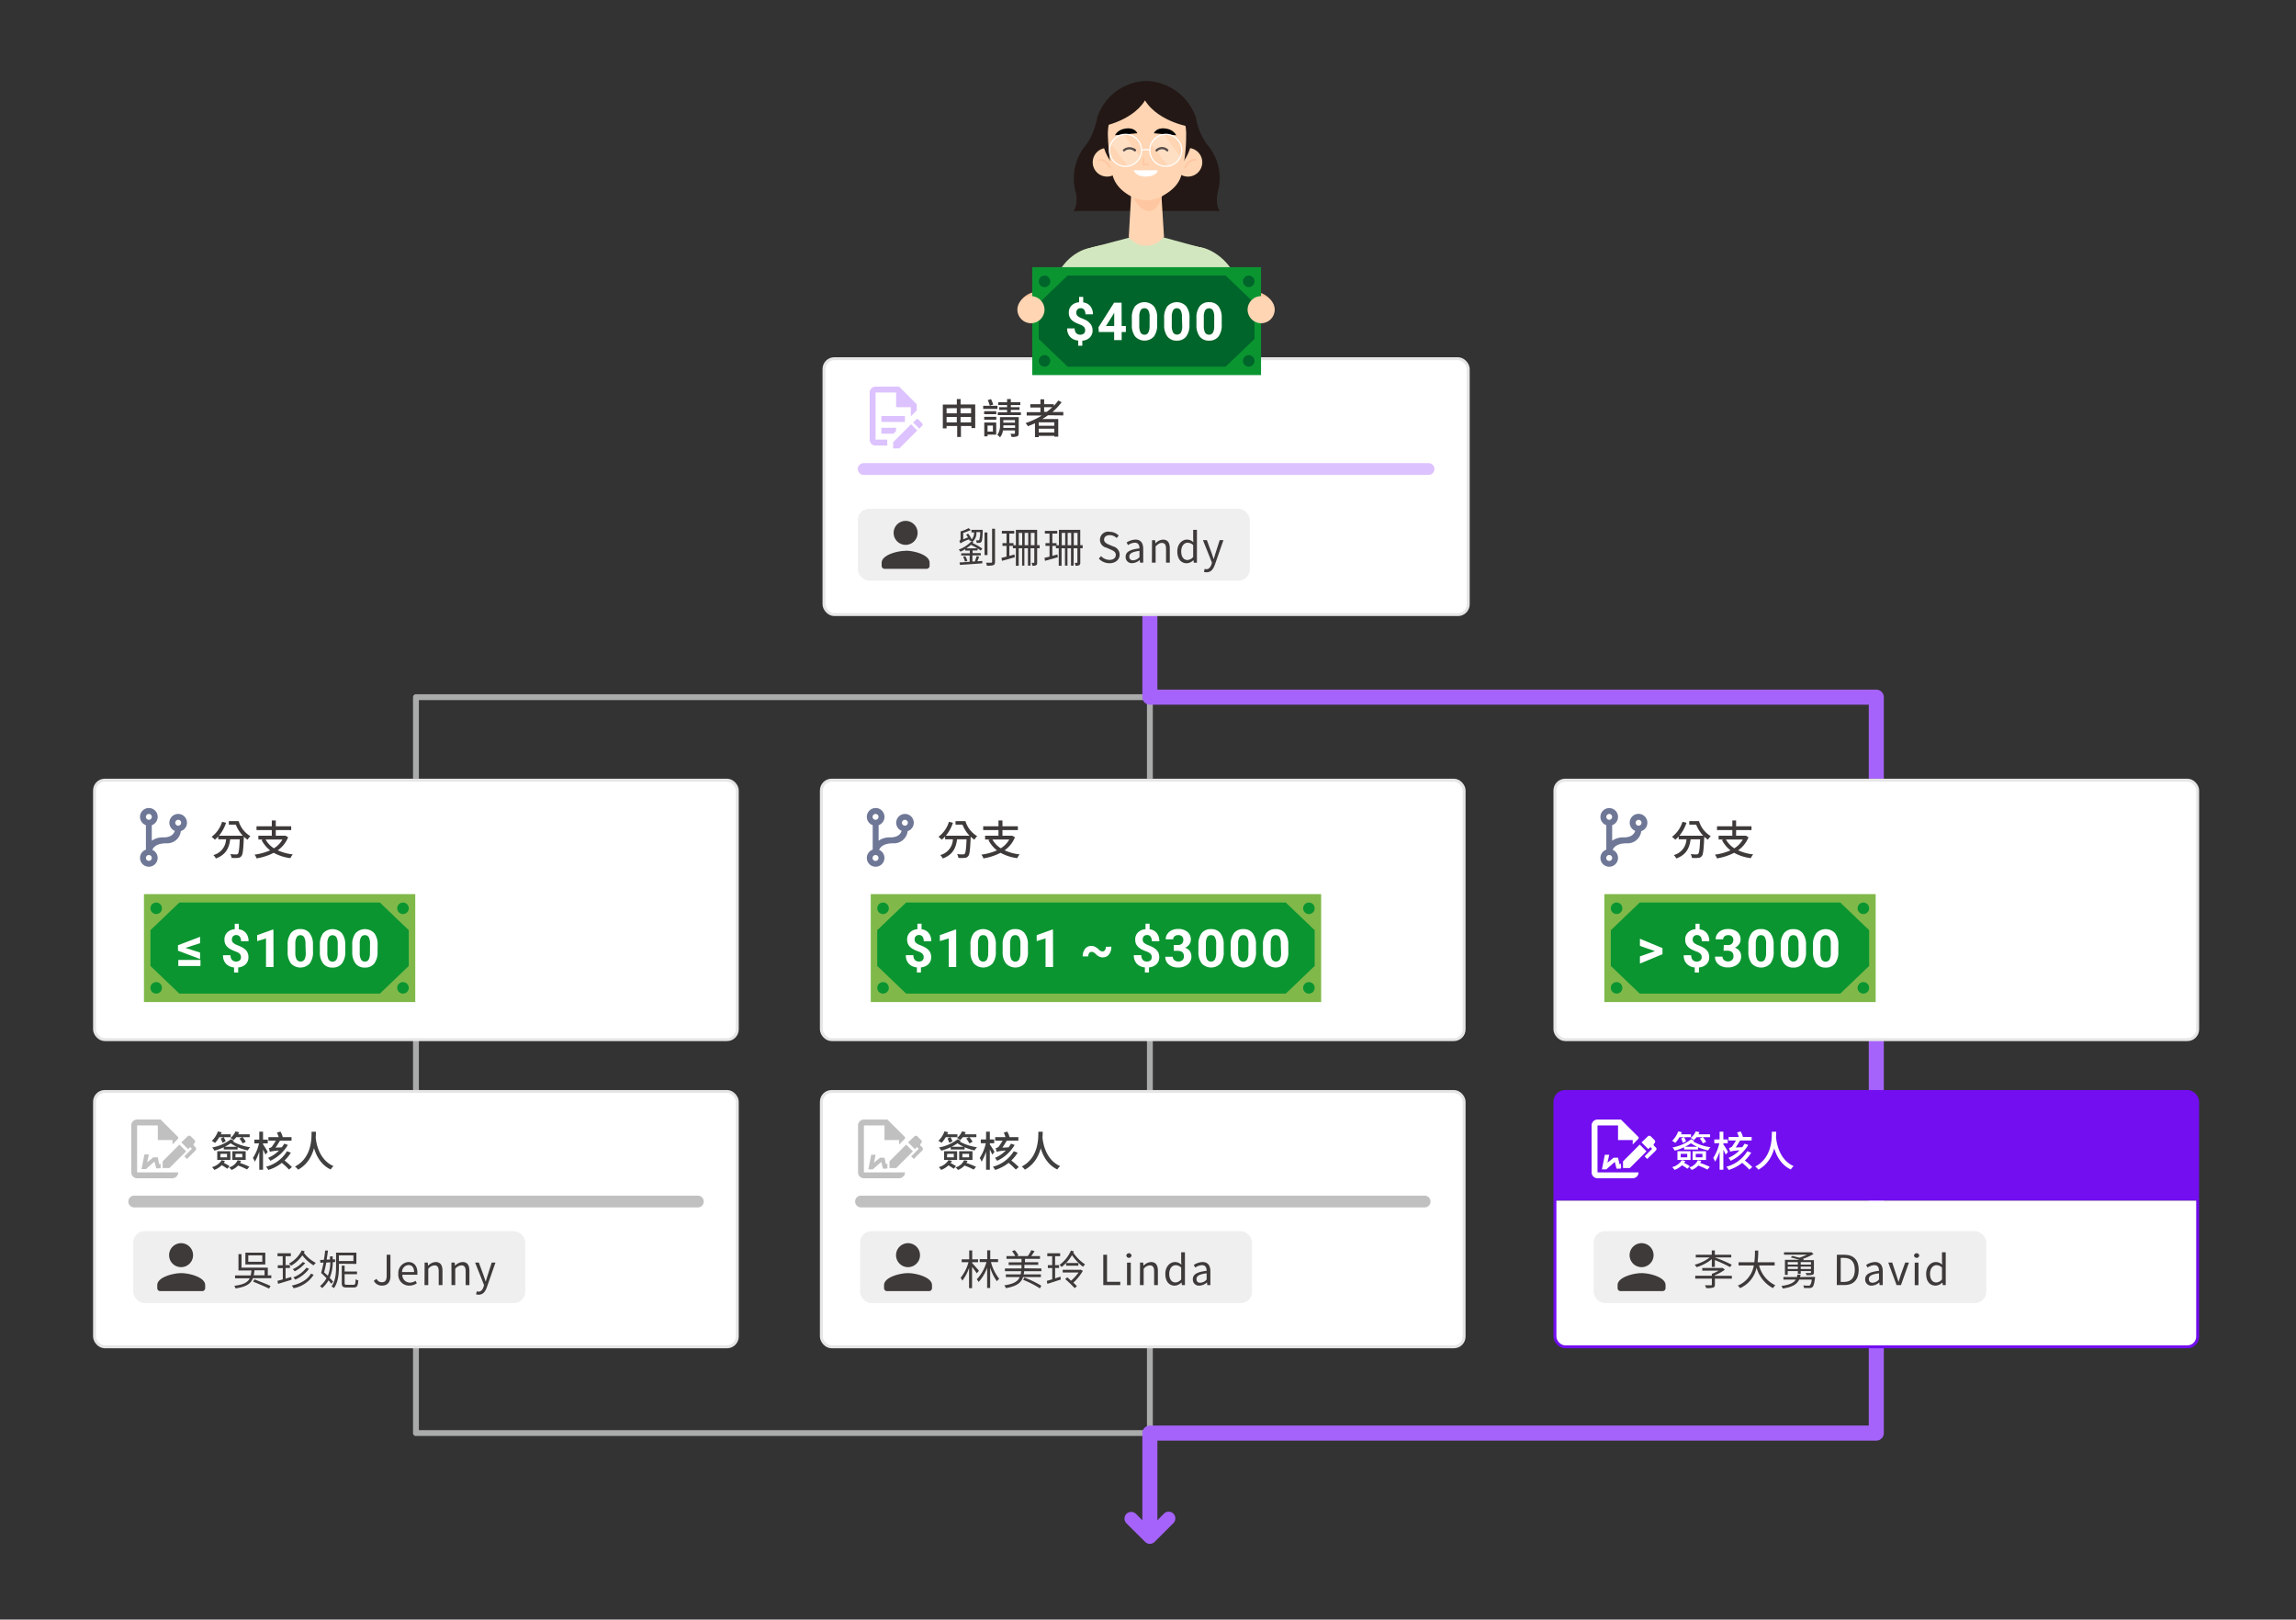<svg xmlns="http://www.w3.org/2000/svg" xmlns:xlink="http://www.w3.org/1999/xlink" viewBox="0 0 611 431"><rect x="0" y="0" width="611" height="431" fill="#333333" stroke="none"/><defs><clipPath id="clip-path"><rect x="263.76" y="15.27" width="82.49" height="61.71" fill="none"/></clipPath></defs><g id="AW"><path d="M111.47,381.38V276.68h-1.56v104.7Zm194.53,0h.78a.78.78,0,0,0-.78-.78Zm-195.31,0h-.78a.78.78,0,0,0,.78.78Zm196.09,25.21V381.38h-1.56v25.21Zm-.78-26H110.69v1.56H306Z" fill="#aaabab"/><path d="M306,406.59V381.38h0V276.68" fill="none" stroke="#aaabab" stroke-linejoin="round" stroke-width="1.56"/><rect x="25.16" y="290.47" width="171.04" height="67.95" rx="2.73" fill="#fff"/><path d="M35.71,318.19h150a1.57,1.57,0,0,1,1.57,1.57h0a1.56,1.56,0,0,1-1.57,1.56H35.71a1.56,1.56,0,0,1-1.56-1.56h0A1.56,1.56,0,0,1,35.71,318.19Z" fill="silver"/><path d="M49.53,306.4l-4.45,4.45h-1.8v-1.79l4.46-4.46Zm2.66-.62c0,.23-.24.46-.47.7l-1.95,1.95-.71-.7,2-2-.46-.47-.55.55-1.8-1.8L50,302.34a.57.57,0,0,1,.7,0l1.1,1.09a.61.61,0,0,1,0,.71c-.16.15-.31.31-.31.46s.15.32.31.47S52.27,305.54,52.19,305.78ZM36.49,312v-12.5H42v3.9h3.9v1.18L47.42,303v-.39l-4.68-4.68H36.49a1.56,1.56,0,0,0-1.56,1.56V312a1.56,1.56,0,0,0,1.56,1.56h9.37A1.56,1.56,0,0,0,47.42,312Zm6.25-2.27a3.22,3.22,0,0,0-.39.08L42,308H40.79l-1.64,1.33.46-2.11H38.44l-.78,3.9h1.17l2.27-2,.47,1.8h.78l.39-.08Z" fill="silver"/><path d="M59.54,305.19v.72h3.7v-.72ZM59,308.74a4.44,4.44,0,0,1-2.58,1.86,4.77,4.77,0,0,1,.62.74A5.55,5.55,0,0,0,59.87,309Zm-.32-1.68h1.73V308H58.63Zm-.87-.7v2.33h3.49v-2.33Zm4.88.7h1.78V308H62.64Zm-.85-.7v2.33h3.54v-2.33Zm-3.16,3.56a12.75,12.75,0,0,1,1.8,1.11l.61-.69a13.89,13.89,0,0,0-1.8-1Zm4.54-1.14a3.49,3.49,0,0,1-2.26,1.89,3.78,3.78,0,0,1,.65.68,4.39,4.39,0,0,0,2.54-2.42ZM62.82,310a18,18,0,0,1,2.92,1.22l.63-.73a22.24,22.24,0,0,0-2.92-1.15ZM58,301.86v.78h3.4v-.78Zm4.45,0v.78h4v-.78ZM58,301.09a6.78,6.78,0,0,1-1.63,2.53,7.78,7.78,0,0,1,.85.55A9.39,9.39,0,0,0,59,301.34Zm4.67,0a4.75,4.75,0,0,1-1.34,1.76,6.13,6.13,0,0,1,.84.56,6,6,0,0,0,1.48-2.08ZM58.72,303a5.5,5.5,0,0,1,.49,1.15l.84-.43a5.28,5.28,0,0,0-.54-1.1Zm5,0a6.39,6.39,0,0,1,.84,1.29l.84-.44a5.7,5.7,0,0,0-.88-1.24Zm-1.75.79-.74.36a12.21,12.21,0,0,0,4.72,2,4,4,0,0,1,.63-.84A13.3,13.3,0,0,1,61.93,303.77Zm-.51-.62a11.62,11.62,0,0,1-5,2.2,3.56,3.56,0,0,1,.59.84,13.08,13.08,0,0,0,5.2-2.61Zm13.17,6a20.06,20.06,0,0,1,2.28,2.08l.78-.67a20.2,20.2,0,0,0-2.31-2Zm1-4.8a9,9,0,0,1-4.28,3.77,4.26,4.26,0,0,1,.58.78,10.56,10.56,0,0,0,4.68-4.23Zm.74,2a9.21,9.21,0,0,1-5.56,4.12,6.05,6.05,0,0,1,.6.86,10.67,10.67,0,0,0,6-4.6Zm-4.94-3.76v.95h6.15v-.95Zm.37,3.9c0-.27,1.21-.62,1.21-.62.49-.68,1.31-2,1.76-2.78h-1.1a24.27,24.27,0,0,1-1.35,2.1,1.56,1.56,0,0,1-.78.34A5,5,0,0,1,71.78,306.47Zm0,0a14.41,14.41,0,0,1,3.39-.35,5.14,5.14,0,0,1,.3-.85l-3.17.16-.53.3Zm1.89-5.08a5.68,5.68,0,0,1,.56,1.54l1-.35a5.92,5.92,0,0,0-.62-1.49Zm-6,1.85v1h3.57v-1ZM69,301.16V311.3h1V301.16Zm0,2.75a11.79,11.79,0,0,1-1.7,4.25,5.53,5.53,0,0,1,.52,1,15.18,15.18,0,0,0,1.77-5.06Zm.91.62-.47.38c.28.49,1,1.77,1.19,2.36l.61-.71C71.09,306.22,70.21,304.84,70,304.53Zm13-3.34c0,1.76.09,6.92-4.42,9.26a4,4,0,0,1,.85.83c4.61-2.58,4.69-8,4.74-10.09ZM84,302.52l-1,.11c.15,1,.57,6.52,5,8.6a3,3,0,0,1,.76-.89C84.48,308.45,84.07,303.35,84,302.52Z" fill="#404040"/><rect x="25.16" y="290.47" width="171.04" height="67.95" rx="2.73" fill="none" stroke="#e6e6e6" stroke-width="0.78"/><path d="M306,120.64v64.89H110.69v21.7" fill="none" stroke="#aaabab" stroke-linejoin="round" stroke-width="1.56"/><path d="M306,120.64v86.59" fill="none" stroke="#aaabab" stroke-linejoin="round" stroke-width="1.56"/><rect x="25.16" y="207.62" width="171.04" height="69.05" rx="2.73" fill="#fff" stroke="#e6e6e6" stroke-width="0.78"/><path d="M44.3,224.42c-2.62,0-3.48,1.05-3.76,1.75a2.34,2.34,0,1,1-1.71-.06V219.6a2.35,2.35,0,1,1,1.56,0v4.13a5.12,5.12,0,0,1,3.13-.88c2.08,0,2.78-1,3-1.74a2.34,2.34,0,1,1,1.6.07A3.64,3.64,0,0,1,44.3,224.42Zm-4.69,3.12a.78.78,0,0,0-.55.23.77.77,0,0,0,0,1.1.78.78,0,1,0,.55-1.33Zm0-10.93a.82.82,0,0,0-.55.22.78.78,0,1,0,1.11,1.11.78.78,0,0,0-.56-1.33Zm7.81,1.56a.79.79,0,0,0-.78.78.81.81,0,0,0,.23.55.78.78,0,0,0,1.11,0,.8.8,0,0,0,.22-.55.77.77,0,0,0-.78-.78Z" fill="#6e7796"/><rect x="38.31" y="237.95" width="72.2" height="28.72" fill="#80b94a"/><polygon points="101.09 240.18 47.73 240.18 40.03 247.55 40.03 252.3 40.03 257.06 47.73 264.43 101.09 264.43 108.78 257.06 108.78 252.3 108.78 247.55 101.09 240.18" fill="#0b9531"/><circle cx="107.24" cy="241.72" r="1.54" fill="#0b9531"/><circle cx="41.57" cy="241.72" r="1.54" fill="#0b9531"/><circle cx="107.24" cy="262.89" r="1.54" fill="#0b9531"/><circle cx="41.57" cy="262.89" r="1.54" fill="#0b9531"/><path d="M49.35,252.26l3.89,1.24v1.72L47.36,253v-1.45l5.88-2.24V251Zm4,4.82h-5.9v-1.61h5.9Z" fill="#fff"/><path d="M64.13,254.74a1.24,1.24,0,0,0-.32-.89,2.71,2.71,0,0,0-1.05-.61c-.5-.19-.93-.38-1.29-.56a4,4,0,0,1-.92-.64,2.67,2.67,0,0,1-.61-.84,2.9,2.9,0,0,1-.21-1.16,2.56,2.56,0,0,1,.74-1.89,3.09,3.09,0,0,1,2-.86v-1.46h1.09v1.48a2.85,2.85,0,0,1,1.9,1,3.35,3.35,0,0,1,.68,2.17h-2a1.92,1.92,0,0,0-.34-1.23,1.14,1.14,0,0,0-.91-.41,1.18,1.18,0,0,0-.87.32,1.24,1.24,0,0,0-.3.88,1.14,1.14,0,0,0,.3.83,3.31,3.31,0,0,0,1.11.65,11.17,11.17,0,0,1,1.35.62,4.09,4.09,0,0,1,.89.65,2.6,2.6,0,0,1,.55.84,2.8,2.8,0,0,1,.19,1.09,2.55,2.55,0,0,1-.72,1.88,3.18,3.18,0,0,1-2,.86v1.36H62.29v-1.36a3.32,3.32,0,0,1-2.17-1,3.22,3.22,0,0,1-.77-2.25h2a1.8,1.8,0,0,0,.39,1.25,1.6,1.6,0,0,0,2.06.12A1.11,1.11,0,0,0,64.13,254.74Z" fill="#fff"/><path d="M72.79,257.36h-2v-7.63l-2.36.73v-1.59l4.12-1.48h.21Z" fill="#fff"/><path d="M83.29,253.24a5,5,0,0,1-.86,3.16,3.42,3.42,0,0,1-5,0,4.88,4.88,0,0,1-.88-3.07v-1.84a5,5,0,0,1,.86-3.16,3,3,0,0,1,2.5-1.08,3,3,0,0,1,2.48,1.07,4.88,4.88,0,0,1,.89,3.07Zm-2-2a3.55,3.55,0,0,0-.34-1.8,1.13,1.13,0,0,0-1-.57,1.12,1.12,0,0,0-1,.54,3.5,3.5,0,0,0-.36,1.68v2.42a3.7,3.7,0,0,0,.34,1.81,1.25,1.25,0,0,0,2.11,0,3.75,3.75,0,0,0,.33-1.73Z" fill="#fff"/><path d="M91.88,253.24A5,5,0,0,1,91,256.4a3,3,0,0,1-2.5,1.09A3,3,0,0,1,86,256.42a4.88,4.88,0,0,1-.88-3.07v-1.84a4.94,4.94,0,0,1,.87-3.16,3.42,3.42,0,0,1,5,0,4.94,4.94,0,0,1,.88,3.07Zm-2-2a3.55,3.55,0,0,0-.34-1.8,1.25,1.25,0,0,0-2.08,0,3.4,3.4,0,0,0-.35,1.68v2.42a3.83,3.83,0,0,0,.33,1.81,1.25,1.25,0,0,0,2.11,0,3.75,3.75,0,0,0,.33-1.73Z" fill="#fff"/><path d="M100.47,253.24a5,5,0,0,1-.86,3.16,3,3,0,0,1-2.5,1.09,3,3,0,0,1-2.49-1.07,4.94,4.94,0,0,1-.88-3.07v-1.84a4.94,4.94,0,0,1,.87-3.16,3.42,3.42,0,0,1,5,0,4.88,4.88,0,0,1,.88,3.07Zm-2-2a3.68,3.68,0,0,0-.33-1.8,1.15,1.15,0,0,0-1.06-.57,1.12,1.12,0,0,0-1,.54,3.4,3.4,0,0,0-.35,1.68v2.42a3.83,3.83,0,0,0,.33,1.81,1.14,1.14,0,0,0,1.06.59,1.11,1.11,0,0,0,1-.57,3.75,3.75,0,0,0,.33-1.73Z" fill="#fff"/><path d="M63.51,218.52a6.94,6.94,0,0,0,3.12,4,4.66,4.66,0,0,0-.74.94,6.88,6.88,0,0,1-1-.8c0,.07,0,.15,0,.19-.14,3.35-.28,4.62-.67,5a1.17,1.17,0,0,1-.9.45,10.65,10.65,0,0,1-1.71,0,2.39,2.39,0,0,0-.33-1c.66.06,1.29.08,1.55.08a.6.6,0,0,0,.47-.16c.25-.26.39-1.3.5-3.86H61.26c-.28,2.13-1,4.07-3.82,5.1a3,3,0,0,0-.66-.91,4.48,4.48,0,0,0,3.37-4.19H58.08v-.76a7.25,7.25,0,0,1-.9.86,7.18,7.18,0,0,0-.87-.76,7.84,7.84,0,0,0,2.79-4l1.06.26a10.76,10.76,0,0,1-1.88,3.44h6.34a9.13,9.13,0,0,1-1.87-2.94H60.9v-.94Z" fill="#3e3a39"/><path d="M76.68,222.8a7.79,7.79,0,0,1-2.76,3.49,12.9,12.9,0,0,0,4,1.08,4.93,4.93,0,0,0-.64,1,12.1,12.1,0,0,1-4.43-1.42,15.43,15.43,0,0,1-4.57,1.49,3.08,3.08,0,0,0-.55-1,15.22,15.22,0,0,0,4.15-1.14,8.44,8.44,0,0,1-2.27-2.74l.39-.15H68.76v-1h3.57v-1.51H68.26v-1h4.07v-1.56h1.06v1.56h4.1v1h-4.1v1.51h2.39l.19,0Zm-6,.62a6.56,6.56,0,0,0,2.21,2.33,6.39,6.39,0,0,0,2.26-2.33Z" fill="#3e3a39"/><rect x="218.58" y="207.62" width="171.04" height="69.05" rx="2.73" fill="#fff" stroke="#e6e6e6" stroke-width="0.78"/><path d="M237.71,224.42c-2.62,0-3.48,1.05-3.76,1.75a2.34,2.34,0,1,1-1.71-.06V219.6a2.35,2.35,0,1,1,1.57,0v4.13a5.07,5.07,0,0,1,3.12-.88c2.09,0,2.78-1,3-1.74a2.34,2.34,0,1,1,1.61.07A3.65,3.65,0,0,1,237.71,224.42ZM233,227.54a.79.79,0,1,0,.55.23A.79.79,0,0,0,233,227.54Zm0-10.93a.82.82,0,0,0-.56.22.78.78,0,0,0,0,1.11.78.78,0,0,0,1.11,0,.78.78,0,0,0,0-1.11A.82.82,0,0,0,233,216.61Zm7.81,1.56a.79.79,0,0,0-.79.78.81.81,0,0,0,.23.55.78.78,0,0,0,1.11,0,.81.81,0,0,0,.23-.55.79.79,0,0,0-.78-.78Z" fill="#6e7796"/><rect x="231.72" y="237.95" width="119.86" height="28.72" fill="#80b94a"/><polygon points="342.16 240.18 241.14 240.18 233.44 247.55 233.44 252.3 233.44 257.06 241.14 264.43 342.16 264.43 349.86 257.06 349.86 252.3 349.86 247.55 342.16 240.18" fill="#0b9531"/><circle cx="348.32" cy="241.72" r="1.54" fill="#0b9531"/><circle cx="234.99" cy="241.72" r="1.54" fill="#0b9531"/><circle cx="348.32" cy="262.89" r="1.54" fill="#0b9531"/><circle cx="234.99" cy="262.89" r="1.54" fill="#0b9531"/><path d="M245.8,254.73a1.22,1.22,0,0,0-.31-.89,2.89,2.89,0,0,0-1.06-.62,12.56,12.56,0,0,1-1.28-.55,4.35,4.35,0,0,1-.93-.64,2.49,2.49,0,0,1-.6-.84,2.93,2.93,0,0,1-.22-1.16,2.56,2.56,0,0,1,.74-1.89,3.14,3.14,0,0,1,2-.86v-1.47h1.1v1.49a2.8,2.8,0,0,1,1.89,1,3.28,3.28,0,0,1,.69,2.17h-2a1.86,1.86,0,0,0-.34-1.23,1.12,1.12,0,0,0-.9-.41,1.15,1.15,0,0,0-.87.32,1.18,1.18,0,0,0-.31.88,1.14,1.14,0,0,0,.3.83,3.27,3.27,0,0,0,1.12.65,11.85,11.85,0,0,1,1.34.61,4.2,4.2,0,0,1,.89.66,2.41,2.41,0,0,1,.55.83,2.86,2.86,0,0,1,.2,1.09,2.56,2.56,0,0,1-.73,1.89,3.21,3.21,0,0,1-2,.86v1.36H244v-1.36a3.28,3.28,0,0,1-2.17-1,3.22,3.22,0,0,1-.77-2.25h2a1.82,1.82,0,0,0,.39,1.25,1.41,1.41,0,0,0,1.11.43,1.36,1.36,0,0,0,.95-.31A1.13,1.13,0,0,0,245.8,254.73Z" fill="#fff"/><path d="M254.47,257.35h-2v-7.63l-2.36.73v-1.59l4.13-1.48h.21Z" fill="#fff"/><path d="M265,253.23a5,5,0,0,1-.85,3.16,3.42,3.42,0,0,1-5,0,4.91,4.91,0,0,1-.89-3.08V251.5a4.94,4.94,0,0,1,.87-3.16,3.42,3.42,0,0,1,5,0,4.86,4.86,0,0,1,.88,3.07Zm-2-2a3.75,3.75,0,0,0-.33-1.81,1.16,1.16,0,0,0-1.06-.56,1.13,1.13,0,0,0-1,.54,3.34,3.34,0,0,0-.35,1.68v2.42a3.86,3.86,0,0,0,.33,1.81,1.14,1.14,0,0,0,1.06.59,1.1,1.1,0,0,0,1-.57,3.67,3.67,0,0,0,.33-1.74Z" fill="#fff"/><path d="M273.55,253.23a5,5,0,0,1-.85,3.16,3.42,3.42,0,0,1-5,0,4.85,4.85,0,0,1-.88-3.08V251.5a4.94,4.94,0,0,1,.86-3.16,3,3,0,0,1,2.49-1.08,3,3,0,0,1,2.49,1.07,4.8,4.8,0,0,1,.88,3.07Zm-2-2a3.74,3.74,0,0,0-.34-1.81,1.16,1.16,0,0,0-1.06-.56,1.14,1.14,0,0,0-1,.54,3.45,3.45,0,0,0-.35,1.68v2.42a3.86,3.86,0,0,0,.33,1.81,1.14,1.14,0,0,0,1.07.59,1.1,1.1,0,0,0,1-.57,3.65,3.65,0,0,0,.34-1.74Z" fill="#fff"/><path d="M280.24,257.35h-2v-7.63l-2.36.73v-1.59l4.12-1.48h.21Z" fill="#fff"/><path d="M295.75,251.93a3.22,3.22,0,0,1-.63,2.06,2,2,0,0,1-1.64.79,2.26,2.26,0,0,1-.94-.19,3.73,3.73,0,0,1-1-.74,1.61,1.61,0,0,0-1.05-.54.75.75,0,0,0-.64.34,1.42,1.42,0,0,0-.25.87h-1.47a3.16,3.16,0,0,1,.62-2,2,2,0,0,1,1.64-.78,2.27,2.27,0,0,1,1,.21,4.12,4.12,0,0,1,1,.73,1.54,1.54,0,0,0,1,.53.77.77,0,0,0,.65-.36,1.41,1.41,0,0,0,.26-.88Z" fill="#fff"/><path d="M306.49,254.73a1.22,1.22,0,0,0-.31-.89,2.92,2.92,0,0,0-1.05-.62,11.89,11.89,0,0,1-1.29-.55,4.35,4.35,0,0,1-.93-.64,2.8,2.8,0,0,1-.6-.84,2.93,2.93,0,0,1-.21-1.16,2.52,2.52,0,0,1,.74-1.89,3.09,3.09,0,0,1,2-.86v-1.47h1.09v1.49a2.8,2.8,0,0,1,1.89,1,3.28,3.28,0,0,1,.69,2.17h-2a1.86,1.86,0,0,0-.34-1.23,1.1,1.1,0,0,0-.9-.41,1.16,1.16,0,0,0-.87.32,1.22,1.22,0,0,0-.31.88,1.14,1.14,0,0,0,.3.83,3.38,3.38,0,0,0,1.12.65,11.08,11.08,0,0,1,1.34.61,4.2,4.2,0,0,1,.89.66,2.59,2.59,0,0,1,.56.83,3.07,3.07,0,0,1,.19,1.09,2.52,2.52,0,0,1-.73,1.89,3.19,3.19,0,0,1-2,.86v1.36h-1.09v-1.36a3.3,3.3,0,0,1-2.17-1,3.22,3.22,0,0,1-.77-2.25h2a1.87,1.87,0,0,0,.38,1.25,1.41,1.41,0,0,0,1.11.43,1.36,1.36,0,0,0,.95-.31A1.1,1.1,0,0,0,306.49,254.73Z" fill="#fff"/><path d="M312.37,251.49h1.05a1.48,1.48,0,0,0,1.12-.37,1.38,1.38,0,0,0,.36-1,1.24,1.24,0,0,0-.36-.94,1.41,1.41,0,0,0-1-.33,1.47,1.47,0,0,0-.95.31,1,1,0,0,0-.38.81h-2a2.46,2.46,0,0,1,.43-1.4,2.79,2.79,0,0,1,1.17-1,3.82,3.82,0,0,1,1.67-.35A3.74,3.74,0,0,1,316,248a2.58,2.58,0,0,1,.9,2.08,2.08,2.08,0,0,1-.42,1.26,2.66,2.66,0,0,1-1.1.88,2.43,2.43,0,0,1,1.26.91,2.47,2.47,0,0,1,.41,1.42,2.62,2.62,0,0,1-1,2.12,3.87,3.87,0,0,1-2.56.8,3.7,3.7,0,0,1-2.44-.78,2.59,2.59,0,0,1-.95-2.08h2a1.16,1.16,0,0,0,.42.92,1.77,1.77,0,0,0,2.14,0,1.32,1.32,0,0,0,.4-1c0-1-.55-1.49-1.64-1.49h-1.05Z" fill="#fff"/><path d="M325.65,253.23a5,5,0,0,1-.85,3.16,3.42,3.42,0,0,1-5,0,4.85,4.85,0,0,1-.88-3.08V251.5a4.94,4.94,0,0,1,.86-3.16,3,3,0,0,1,2.49-1.08,3,3,0,0,1,2.49,1.07,4.8,4.8,0,0,1,.88,3.07Zm-2-2a3.74,3.74,0,0,0-.34-1.81,1.16,1.16,0,0,0-1.06-.56,1.14,1.14,0,0,0-1,.54,3.45,3.45,0,0,0-.35,1.68v2.42a3.86,3.86,0,0,0,.33,1.81,1.14,1.14,0,0,0,1.07.59,1.1,1.1,0,0,0,1-.57,3.65,3.65,0,0,0,.34-1.74Z" fill="#fff"/><path d="M334.24,253.23a5,5,0,0,1-.85,3.16,3.42,3.42,0,0,1-5,0,4.91,4.91,0,0,1-.88-3.08V251.5a5,5,0,0,1,.86-3.16,3,3,0,0,1,2.49-1.08,3,3,0,0,1,2.49,1.07,4.8,4.8,0,0,1,.88,3.07Zm-2-2a3.62,3.62,0,0,0-.34-1.81,1.15,1.15,0,0,0-1.06-.56,1.11,1.11,0,0,0-1,.54,3.33,3.33,0,0,0-.36,1.68v2.42a3.73,3.73,0,0,0,.34,1.81,1.13,1.13,0,0,0,1.06.59,1.1,1.1,0,0,0,1-.57,3.65,3.65,0,0,0,.34-1.74Z" fill="#fff"/><path d="M342.84,253.23a5,5,0,0,1-.86,3.16,3.42,3.42,0,0,1-5,0,4.91,4.91,0,0,1-.88-3.08V251.5a5,5,0,0,1,.86-3.16,3,3,0,0,1,2.5-1.08,3,3,0,0,1,2.48,1.07,4.86,4.86,0,0,1,.89,3.07Zm-2-2a3.62,3.62,0,0,0-.34-1.81,1.15,1.15,0,0,0-1-.56,1.12,1.12,0,0,0-1,.54,3.34,3.34,0,0,0-.35,1.68v2.42a3.86,3.86,0,0,0,.33,1.81,1.25,1.25,0,0,0,2.11,0,3.79,3.79,0,0,0,.33-1.74Z" fill="#fff"/><path d="M256.92,218.52a6.94,6.94,0,0,0,3.12,4,4.29,4.29,0,0,0-.73.94,6.46,6.46,0,0,1-1-.8c0,.07,0,.15,0,.19-.14,3.35-.28,4.62-.67,5a1.17,1.17,0,0,1-.9.45,10.52,10.52,0,0,1-1.7,0,2.56,2.56,0,0,0-.34-1c.67.06,1.29.08,1.56.08a.59.59,0,0,0,.46-.16c.25-.26.39-1.3.5-3.86h-2.53c-.28,2.13-1,4.07-3.81,5.1a3.41,3.41,0,0,0-.66-.91,4.49,4.49,0,0,0,3.36-4.19h-2.07v-.76a7.25,7.25,0,0,1-.9.86,6.49,6.49,0,0,0-.87-.76,7.84,7.84,0,0,0,2.79-4l1.06.26a10.76,10.76,0,0,1-1.88,3.44H258a9.31,9.31,0,0,1-1.87-2.94h-1.85v-.94Z" fill="#3e3a39"/><path d="M270.1,222.8a7.86,7.86,0,0,1-2.76,3.49,12.76,12.76,0,0,0,4,1.08,4.93,4.93,0,0,0-.64,1,12.1,12.1,0,0,1-4.43-1.42,15.34,15.34,0,0,1-4.57,1.49,3.08,3.08,0,0,0-.55-1,15.22,15.22,0,0,0,4.15-1.14,8.29,8.29,0,0,1-2.26-2.74l.38-.15h-1.27v-1h3.56v-1.51h-4.07v-1h4.07v-1.56h1.06v1.56h4.1v1h-4.1v1.51h2.39l.19,0Zm-6,.62a6.51,6.51,0,0,0,2.22,2.33,6.44,6.44,0,0,0,2.25-2.33Z" fill="#3e3a39"/><rect x="35.47" y="327.65" width="104.31" height="19.13" rx="3" fill="#efefef"/><path d="M48.23,337.22A3.19,3.19,0,1,0,45,334,3.18,3.18,0,0,0,48.23,337.22Zm0,1.59c-2.13,0-6.38,1.07-6.38,3.19v.8a.8.8,0,0,0,.79.8H53.81a.79.79,0,0,0,.79-.8V342C54.6,339.88,50.35,338.81,48.23,338.81Z" fill="#3e3a39"/><path d="M72.2,339.39v.76H67.31c-.55,1.46-1.74,2.3-4.61,2.73a2.4,2.4,0,0,0-.36-.69c2.48-.31,3.59-.94,4.12-2H62.55v-.76h4.16a9.59,9.59,0,0,0,.2-1.33H63.46v-4.35h.81v3.6h7v2.08Zm-1.6-2.88H65.3v-3.15h5.3Zm-.8-2.43H66.07v1.71H69.8Zm-2.08,6.4c1.35.51,3.28,1.27,4.28,1.75l-.4.7c-.95-.48-2.87-1.31-4.25-1.85Zm0-2.42a10.07,10.07,0,0,1-.2,1.33H70.4v-1.33Z" fill="#3e3a39"/><path d="M76,340.27l1.5-.44.1.74L74,341.66l-.17-.79,1.43-.39v-3H73.92v-.76h1.31V334.3H73.85v-.77H77.4v.77H76v2.38h1.16v.76H76ZM81.09,333c-.07.14-.15.27-.21.41a9.26,9.26,0,0,0,3.17,2.68,2.85,2.85,0,0,0-.59.66,10.67,10.67,0,0,1-3-2.68,9.22,9.22,0,0,1-3,2.77,4.26,4.26,0,0,0-.55-.58,7.88,7.88,0,0,0,3.38-3.49Zm2.38,6.25a8.18,8.18,0,0,1-5.33,3.58,3.55,3.55,0,0,0-.49-.7c2.32-.52,4.18-1.57,5.1-3.19Zm-2.24-3.12a8.93,8.93,0,0,1-2.8,2.19,3.36,3.36,0,0,0-.52-.56,8.19,8.19,0,0,0,2.67-1.9Zm1,1.54a9,9,0,0,1-3.66,2.87,3.19,3.19,0,0,0-.52-.6,8.11,8.11,0,0,0,3.51-2.58Z" fill="#3e3a39"/><path d="M88.16,341.65c-.19-.27-.44-.58-.73-.92a8.33,8.33,0,0,1-1.71,2.07,2.59,2.59,0,0,0-.57-.53,7.16,7.16,0,0,0,1.74-2.11c-.47-.49-1-1-1.44-1.4A27.33,27.33,0,0,0,86.1,336l-.84.06-.07-.75,1-.05c.15-.85.27-1.7.33-2.45l.75,0c-.08.74-.21,1.57-.35,2.39l.89,0v-.85h.73v.8l.64,0,0,.7-.62.05a11.1,11.1,0,0,1-.82,4.18,12,12,0,0,1,.91,1ZM86.83,336c-.18.94-.38,1.86-.58,2.61.31.27.64.58,1,.89a10.25,10.25,0,0,0,.65-3.57Zm3.36.32v.78c0,1.73-.15,4.12-1.33,5.7a2.75,2.75,0,0,0-.65-.44c1.11-1.5,1.22-3.62,1.22-5.26v-3.74h5.41v3Zm0-2.24v1.52h3.86v-1.52Zm3.89,7.83c.44,0,.51-.23.56-1.48a1.9,1.9,0,0,0,.71.31c-.1,1.48-.33,1.89-1.22,1.89h-1.9c-1,0-1.28-.25-1.28-1.19v-4.63h.76v1.57H95v.72H91.71v2.34c0,.39.1.47.6.47Z" fill="#3e3a39"/><path d="M99.48,340.85l.72-.52a1.54,1.54,0,0,0,1.4.91c.87,0,1.3-.5,1.3-1.72v-5.6h1v5.7c0,1.39-.64,2.51-2.21,2.51A2.37,2.37,0,0,1,99.48,340.85Z" fill="#3e3a39"/><path d="M106,339a2.89,2.89,0,0,1,2.69-3.14c1.52,0,2.38,1.1,2.38,2.8a4.52,4.52,0,0,1,0,.58h-4a2,2,0,0,0,2,2.09,2.58,2.58,0,0,0,1.5-.48l.36.66a3.58,3.58,0,0,1-2,.62A2.86,2.86,0,0,1,106,339Zm4.19-.48c0-1.21-.55-1.86-1.49-1.86a1.84,1.84,0,0,0-1.71,1.86Z" fill="#3e3a39"/><path d="M113,336h.83l.09.86h0a2.87,2.87,0,0,1,2-1c1.26,0,1.83.81,1.83,2.34V342h-1v-3.66c0-1.12-.34-1.59-1.14-1.59a2.31,2.31,0,0,0-1.64.91V342h-1Z" fill="#3e3a39"/><path d="M120.13,336H121l.09.86h0a2.87,2.87,0,0,1,2-1c1.26,0,1.83.81,1.83,2.34V342h-1v-3.66c0-1.12-.34-1.59-1.14-1.59a2.27,2.27,0,0,0-1.63.91V342h-1Z" fill="#3e3a39"/><path d="M126.69,344.44l.2-.8a1.49,1.49,0,0,0,.45.1c.68,0,1.11-.56,1.35-1.29l.13-.45-2.39-6h1l1.22,3.32c.18.52.39,1.14.57,1.68h.06c.16-.54.34-1.15.51-1.68l1.06-3.32h1l-2.25,6.47c-.42,1.18-1,2.08-2.23,2.08A1.79,1.79,0,0,1,126.69,344.44Z" fill="#3e3a39"/><rect x="218.58" y="290.47" width="171.04" height="67.95" rx="2.73" fill="#fff"/><path d="M229.12,318.19h150a1.56,1.56,0,0,1,1.56,1.57h0a1.56,1.56,0,0,1-1.56,1.56h-150a1.56,1.56,0,0,1-1.56-1.56h0A1.56,1.56,0,0,1,229.12,318.19Z" fill="silver"/><path d="M242.94,306.4l-4.45,4.45H236.7v-1.79l4.45-4.46Zm2.66-.62c0,.23-.23.46-.47.7l-1.95,1.95-.7-.7,2-2-.47-.47-.55.55-1.8-1.8,1.72-1.64a.58.58,0,0,1,.71,0l1.09,1.09a.58.58,0,0,1,0,.71c-.16.15-.31.31-.31.46s.15.32.31.47S245.68,305.54,245.6,305.78ZM229.9,312v-12.5h5.47v3.9h3.9v1.18l1.57-1.57v-.39l-4.69-4.68H229.9a1.56,1.56,0,0,0-1.56,1.56V312a1.56,1.56,0,0,0,1.56,1.56h9.37a1.57,1.57,0,0,0,1.57-1.56Zm6.25-2.27a3.22,3.22,0,0,0-.39.08l-.39-1.72H234.2l-1.64,1.33.47-2.11h-1.18l-.78,3.9h1.17l2.27-2,.47,1.8h.78l.39-.08Z" fill="silver"/><path d="M253,305.19v.72h3.7v-.72Zm-.59,3.55a4.44,4.44,0,0,1-2.58,1.86,4.77,4.77,0,0,1,.62.74,5.61,5.61,0,0,0,2.89-2.38Zm-.32-1.68h1.73V308H252Zm-.86-.7v2.33h3.48v-2.33Zm4.87.7h1.79V308h-1.79Zm-.85-.7v2.33h3.54v-2.33ZM252,309.92a12.75,12.75,0,0,1,1.8,1.11l.62-.69a14.77,14.77,0,0,0-1.81-1Zm4.54-1.14a3.47,3.47,0,0,1-2.25,1.89,4.1,4.1,0,0,1,.64.68,4.39,4.39,0,0,0,2.54-2.42Zm-.35,1.25a18,18,0,0,1,2.92,1.22l.63-.73a21.7,21.7,0,0,0-2.92-1.15Zm-4.81-8.17v.78h3.4v-.78Zm4.45,0v.78h4v-.78Zm-4.48-.79a6.88,6.88,0,0,1-1.62,2.53,7.62,7.62,0,0,1,.84.55,9.39,9.39,0,0,0,1.75-2.83Zm4.67,0a4.65,4.65,0,0,1-1.34,1.76,6.13,6.13,0,0,1,.84.56,6,6,0,0,0,1.48-2.08ZM252.13,303a5,5,0,0,1,.49,1.15l.84-.43a5.75,5.75,0,0,0-.53-1.1Zm5,0a6.39,6.39,0,0,1,.84,1.29l.85-.44a6.15,6.15,0,0,0-.89-1.24Zm-1.75.79-.74.36a12.21,12.21,0,0,0,4.72,2,3.74,3.74,0,0,1,.64-.84A13.35,13.35,0,0,1,255.34,303.77Zm-.51-.62a11.56,11.56,0,0,1-5,2.2,3.61,3.61,0,0,1,.6.84,13.11,13.11,0,0,0,5.19-2.61Zm13.17,6a20.06,20.06,0,0,1,2.28,2.08l.79-.67a21.27,21.27,0,0,0-2.32-2Zm1-4.8a9,9,0,0,1-4.27,3.77,5.44,5.44,0,0,1,.58.78,10.53,10.53,0,0,0,4.67-4.23Zm.74,2a9.18,9.18,0,0,1-5.56,4.12,6.05,6.05,0,0,1,.6.86,10.73,10.73,0,0,0,6-4.6Zm-4.94-3.76v.95H271v-.95Zm.37,3.9c0-.27,1.21-.62,1.21-.62.49-.68,1.31-2,1.76-2.78h-1.1a24.27,24.27,0,0,1-1.35,2.1,1.56,1.56,0,0,1-.78.34A5,5,0,0,1,265.19,306.47Zm0,0a14.53,14.53,0,0,1,3.39-.35,5.14,5.14,0,0,1,.3-.85l-3.17.16-.53.3Zm1.9-5.08a6,6,0,0,1,.55,1.54l1-.35a5.92,5.92,0,0,0-.62-1.49ZM261,303.24v1h3.57v-1Zm1.41-2.08V311.3h1V301.16Zm0,2.75a11.79,11.79,0,0,1-1.69,4.25,6.16,6.16,0,0,1,.51,1,15.18,15.18,0,0,0,1.77-5.06Zm.91.62-.47.38c.28.49,1,1.77,1.19,2.36l.61-.71C264.51,306.22,263.62,304.84,263.37,304.53Zm13-3.34c0,1.76.08,6.92-4.43,9.26a3.74,3.74,0,0,1,.85.83c4.61-2.58,4.69-8,4.75-10.09Zm1.06,1.33-1,.11c.15,1,.57,6.52,5,8.6a2.83,2.83,0,0,1,.75-.89C277.89,308.45,277.48,303.35,277.4,302.52Z" fill="#404040"/><rect x="218.58" y="290.47" width="171.04" height="67.95" rx="2.73" fill="none" stroke="#e6e6e6" stroke-width="0.78"/><rect x="228.88" y="327.65" width="104.31" height="19.13" rx="3" fill="#efefef"/><path d="M241.64,337.22a3.19,3.19,0,1,0-3.19-3.19A3.19,3.19,0,0,0,241.64,337.22Zm0,1.59c-2.13,0-6.38,1.07-6.38,3.19v.8a.8.8,0,0,0,.8.8h11.16a.8.8,0,0,0,.8-.8V342C248,339.88,243.77,338.81,241.64,338.81Z" fill="#3e3a39"/><path d="M259.93,338.87c-.24-.39-.8-1.15-1.25-1.72v5.66h-.8v-5.37a11.65,11.65,0,0,1-1.8,3.37,4.71,4.71,0,0,0-.44-.76,11.35,11.35,0,0,0,2.09-4.14h-1.81v-.78h2v-2.35h.8v2.35h1.56v.78h-1.56v.26c.36.34,1.53,1.68,1.79,2Zm3.78-3a11.93,11.93,0,0,0,2.21,4.46,2.74,2.74,0,0,0-.63.64,12.65,12.65,0,0,1-1.79-3.63v5.43h-.81v-5.4a11.27,11.27,0,0,1-2.26,3.79,4.73,4.73,0,0,0-.49-.71,11.17,11.17,0,0,0,2.58-4.58h-1.81v-.78h2v-2.35h.81v2.35h2.08v.78Z" fill="#3e3a39"/><path d="M277.13,337.57v.73h-4.59c0,.3-.08.58-.13.85H277v.71h-4.74c-.52,1.51-1.7,2.45-4.58,2.94a2.55,2.55,0,0,0-.43-.74c2.54-.36,3.62-1.06,4.12-2.2h-3.7v-.71h3.93a7.18,7.18,0,0,0,.14-.85h-4.31v-.73h4.41v-.92h-3.42v-.71h3.42V335h-4v-.73h2.33a6.31,6.31,0,0,0-.85-1.28l.7-.29a5.59,5.59,0,0,1,1,1.39l-.4.18h2.9a11.63,11.63,0,0,0,.94-1.57l.84.26a14.23,14.23,0,0,1-.88,1.31h2.34V335h-4v.9h3.53v.71H272.6v.92Zm-4.5,2.41a29,29,0,0,1,4.49,2.18l-.39.71a25.25,25.25,0,0,0-4.46-2.28Z" fill="#3e3a39"/><path d="M280.78,340.2l1.42-.45.1.76c-1.25.41-2.58.84-3.58,1.15l-.15-.79c.4-.1.9-.26,1.45-.42v-3h-1.17v-.76H280V334.3H278.7v-.77h3.42v.77h-1.34v2.38h1.05v.76h-1.05Zm5-7.16c-.06.11-.11.22-.16.33a11.63,11.63,0,0,0,3.14,3.12,4.27,4.27,0,0,0-.57.63,13.81,13.81,0,0,1-2.92-3.09,10.76,10.76,0,0,1-2.75,3.14,4.27,4.27,0,0,0-.57-.54A9.48,9.48,0,0,0,285,332.8Zm2.38,5.18a14.42,14.42,0,0,1-2.52,3.13c.36.34.7.67.94.92l-.59.54a29.9,29.9,0,0,0-2.52-2.42l.55-.46c.31.26.68.58,1,.9a12.2,12.2,0,0,0,2-2.19H282.8v-.72h4.68l.12-.05Zm-1.19-2.11v.72H283.7v-.72Z" fill="#3e3a39"/><path d="M293.6,333.92h1v7.2h3.52V342H293.6Z" fill="#3e3a39"/><path d="M299.73,334.13a.7.7,0,0,1,1.39,0,.7.7,0,0,1-1.39,0Zm.19,1.88h1v6h-1Z" fill="#3e3a39"/><path d="M303.38,336h.83l.09.86h0a2.87,2.87,0,0,1,2-1c1.25,0,1.83.81,1.83,2.34V342h-1v-3.66c0-1.12-.35-1.59-1.14-1.59a2.31,2.31,0,0,0-1.64.91V342h-1Z" fill="#3e3a39"/><path d="M310.11,339c0-1.93,1.23-3.14,2.59-3.14a2.43,2.43,0,0,1,1.68.7l-.05-1v-2.3h1V342h-.81l-.1-.71h0a2.67,2.67,0,0,1-1.81.85C311.08,342.13,310.11,341,310.11,339Zm4.22,1.47v-3.14a2.12,2.12,0,0,0-1.45-.63c-1,0-1.73.93-1.73,2.29s.59,2.3,1.65,2.3A2.06,2.06,0,0,0,314.33,340.47Z" fill="#3e3a39"/><path d="M317.43,340.44c0-1.3,1.13-1.95,3.67-2.24,0-.77-.25-1.51-1.23-1.51a3.27,3.27,0,0,0-1.79.64l-.4-.69a4.52,4.52,0,0,1,2.36-.78c1.45,0,2.06,1,2.06,2.45V342h-.82l-.09-.72h0a3.21,3.21,0,0,1-2,.86A1.62,1.62,0,0,1,317.43,340.44Zm3.67.09v-1.67c-2,.24-2.69.74-2.69,1.51s.46,1,1,1A2.42,2.42,0,0,0,321.1,340.53Z" fill="#3e3a39"/><path d="M306,120.64v64.89H499.31v21.7" fill="none" stroke="#a663fc" stroke-linejoin="round" stroke-width="4"/><path d="M306,406.59V381.38H499.31V276.68" fill="none" stroke="#a663fc" stroke-linejoin="round" stroke-width="4"/><path d="M584.84,293.2a2.74,2.74,0,0,0-2.74-2.73H416.53a2.74,2.74,0,0,0-2.74,2.73v26.33H584.84Z" fill="#720ef0"/><path d="M413.79,319.53v36.15a2.74,2.74,0,0,0,2.74,2.74H582.1a2.74,2.74,0,0,0,2.74-2.74V319.53Z" fill="#fff"/><path d="M438.16,306.4l-4.45,4.45h-1.8v-1.79l4.45-4.46Zm2.66-.62c0,.23-.24.46-.47.7l-2,1.95-.7-.7,2-2-.47-.47-.54.55-1.8-1.8,1.72-1.64a.57.57,0,0,1,.7,0l1.09,1.09a.58.58,0,0,1,0,.71c-.15.15-.31.31-.31.46s.16.32.31.47S440.89,305.54,440.82,305.78ZM425.12,312v-12.5h5.46v3.9h3.91v1.18l1.56-1.57v-.39l-4.69-4.68h-6.24a1.57,1.57,0,0,0-1.57,1.56V312a1.57,1.57,0,0,0,1.57,1.56h9.37a1.56,1.56,0,0,0,1.56-1.56Zm6.24-2.27a3.7,3.7,0,0,0-.39.08l-.39-1.72h-1.17l-1.64,1.33.47-2.11h-1.17l-.78,3.9h1.17l2.26-2,.47,1.8H431l.39-.08Z" fill="#fff"/><path d="M448.16,305.19v.72h3.71v-.72Zm-.59,3.55A4.41,4.41,0,0,1,445,310.6a4.85,4.85,0,0,1,.63.74A5.59,5.59,0,0,0,448.5,309Zm-.31-1.68H449V308h-1.72Zm-.87-.7v2.33h3.49v-2.33Zm4.88.7h1.78V308h-1.78Zm-.85-.7v2.33H454v-2.33Zm-3.16,3.56a13.36,13.36,0,0,1,1.8,1.11l.61-.69a13.89,13.89,0,0,0-1.8-1Zm4.53-1.14a3.45,3.45,0,0,1-2.25,1.89,4.17,4.17,0,0,1,.65.68,4.37,4.37,0,0,0,2.53-2.42Zm-.35,1.25a17.59,17.59,0,0,1,2.92,1.22l.64-.73a22.24,22.24,0,0,0-2.92-1.15Zm-4.81-8.17v.78H450v-.78Zm4.45,0v.78h4v-.78Zm-4.47-.79a6.78,6.78,0,0,1-1.63,2.53,6.78,6.78,0,0,1,.84.55,9,9,0,0,0,1.75-2.83Zm4.67,0a4.78,4.78,0,0,1-1.35,1.76,6.24,6.24,0,0,1,.85.56,6.09,6.09,0,0,0,1.47-2.08ZM447.34,303a4.61,4.61,0,0,1,.49,1.15l.85-.43a5.28,5.28,0,0,0-.54-1.1Zm5,0a6.39,6.39,0,0,1,.84,1.29l.84-.44a6.07,6.07,0,0,0-.88-1.24Zm-1.75.79-.75.36a12.32,12.32,0,0,0,4.73,2,3.69,3.69,0,0,1,.63-.84A13.22,13.22,0,0,1,450.56,303.77Zm-.52-.62a11.52,11.52,0,0,1-5,2.2,3.56,3.56,0,0,1,.59.84,13,13,0,0,0,5.19-2.61Zm13.18,6a19.89,19.89,0,0,1,2.27,2.08l.79-.67a19.53,19.53,0,0,0-2.32-2Zm1-4.8a9,9,0,0,1-4.28,3.77,4.26,4.26,0,0,1,.58.78,10.56,10.56,0,0,0,4.68-4.23Zm.74,2a9.23,9.23,0,0,1-5.57,4.12,5.41,5.41,0,0,1,.61.86,10.67,10.67,0,0,0,6-4.6ZM460,302.57v.95h6.14v-.95Zm.37,3.9c0-.27,1.2-.62,1.2-.62.49-.68,1.31-2,1.76-2.78h-1.09c-.3.5-1.11,1.82-1.36,2.1a1.49,1.49,0,0,1-.77.34A5.89,5.89,0,0,1,460.41,306.47Zm0,0a14.41,14.41,0,0,1,3.39-.35,4.28,4.28,0,0,1,.29-.85l-3.17.16-.52.3Zm1.89-5.08a6.44,6.44,0,0,1,.56,1.54l1-.35a5.62,5.62,0,0,0-.63-1.49Zm-6.06,1.85v1h3.58v-1Zm1.41-2.08V311.3h1V301.16Zm0,2.75a12,12,0,0,1-1.7,4.25,4.93,4.93,0,0,1,.51,1,15,15,0,0,0,1.78-5.06Zm.9.62-.47.38a26,26,0,0,1,1.19,2.36l.62-.71C459.72,306.22,458.83,304.84,458.58,304.53Zm13-3.34c0,1.76.09,6.92-4.43,9.26a3.79,3.79,0,0,1,.86.83c4.61-2.58,4.69-8,4.74-10.09Zm1.06,1.33-1,.11c.15,1,.57,6.52,5,8.6a2.87,2.87,0,0,1,.76-.89C473.1,308.45,472.7,303.35,472.61,302.52Z" fill="#fff"/><rect x="413.79" y="290.47" width="171.04" height="67.95" rx="2.73" fill="none" stroke="#720ef0" stroke-width="0.78"/><rect x="424.1" y="327.65" width="104.47" height="19.13" rx="3" fill="#efefef"/><path d="M436.85,337.22a3.19,3.19,0,1,0-3.19-3.19A3.19,3.19,0,0,0,436.85,337.22Zm0,1.59c-2.13,0-6.38,1.07-6.38,3.19v.8a.8.8,0,0,0,.8.8h11.16a.8.8,0,0,0,.8-.8V342C443.23,339.88,439,338.81,436.85,338.81Z" fill="#3e3a39"/><path d="M455.55,335.08a11.56,11.56,0,0,1-4.06,2.14,5.41,5.41,0,0,0-.51-.65,11.29,11.29,0,0,0,4-1.93h-3.71v-.72h4.26v-1.14h.82v1.14h4.36v.72h-4.36v0a39.35,39.35,0,0,1,4.5,1.93l-.44.64a42,42,0,0,0-4.06-1.87v1.81h-.82Zm.81,4.44h4.51v.76h-4.51v1.6c0,.45-.12.66-.49.79a6.63,6.63,0,0,1-1.8.13,3.22,3.22,0,0,0-.39-.76c.75,0,1.45,0,1.63,0s.24,0,.24-.19v-1.58h-4.42v-.76h4.42V339a10.2,10.2,0,0,0,1.8-.84H453v-.72h5.3l.18,0,.52.46a12,12,0,0,1-2.68,1.48Z" fill="#3e3a39"/><path d="M468.12,336.76a8,8,0,0,0,4.32,5.28,4.65,4.65,0,0,0-.62.77,8.85,8.85,0,0,1-4.37-5.45,7.7,7.7,0,0,1-4.39,5.45,2.61,2.61,0,0,0-.62-.67,7.14,7.14,0,0,0,4.28-5.38h-4.06v-.84h4.19a22.44,22.44,0,0,0,.17-3.12h.88a26.12,26.12,0,0,1-.18,3.12h4.54v.84Z" fill="#3e3a39"/><path d="M483,339.81a3.32,3.32,0,0,1,0,.34c-.19,1.45-.39,2.1-.66,2.36a1.15,1.15,0,0,1-.76.27c-.3,0-.88,0-1.5,0a1.72,1.72,0,0,0-.22-.71,12.76,12.76,0,0,0,1.39.08.67.67,0,0,0,.42-.1,3,3,0,0,0,.45-1.52h-3.33c-.59,1.23-1.76,2-4.36,2.38a2.23,2.23,0,0,0-.38-.69c2.23-.29,3.29-.84,3.83-1.69H474.6v-.68h3.57a5.3,5.3,0,0,0,.15-.63h.83c0,.22-.09.43-.14.63Zm-6.07-5.57c.56.11,1.24.29,1.87.46a13.63,13.63,0,0,0,2.05-.8h-6.1v-.64h7.15l.18,0,.52.45a14.25,14.25,0,0,1-2.86,1.32l.29.1-.19.22h2.87v3.28c0,.39-.1.54-.4.63a6.11,6.11,0,0,1-1.55.09,3.75,3.75,0,0,0-.28-.57c.57,0,1.09,0,1.23,0s.21-.05.21-.19v-.33H479.2V339h-.77v-.73h-2.69v1H475v-4h3.83c-.69-.22-1.58-.46-2.28-.64Zm-1.19,1.63v.67h2.69v-.67Zm2.69,1.84v-.64h-2.69v.64Zm3.49-1.84H479.2v.67h2.72Zm0,1.84v-.64H479.2v.64Z" fill="#3e3a39"/><path d="M488.82,333.92h2c2.48,0,3.81,1.44,3.81,4s-1.33,4.06-3.76,4.06h-2.07Zm1.93,7.23c1.91,0,2.84-1.19,2.84-3.22s-.93-3.18-2.84-3.18h-.91v6.4Z" fill="#3e3a39"/><path d="M496.35,340.43c0-1.29,1.14-1.94,3.68-2.23,0-.77-.26-1.51-1.23-1.51a3.31,3.31,0,0,0-1.8.64l-.39-.69a4.49,4.49,0,0,1,2.35-.78c1.45,0,2.07,1,2.07,2.45V342h-.83l-.09-.72h0a3.21,3.21,0,0,1-2,.86A1.62,1.62,0,0,1,496.35,340.43Zm3.68.1v-1.67c-2,.24-2.7.74-2.7,1.51s.46,1,1.06,1A2.46,2.46,0,0,0,500,340.53Z" fill="#3e3a39"/><path d="M502.5,336h1.05l1.12,3.4c.19.58.37,1.2.56,1.76h0c.18-.56.38-1.18.55-1.76L507,336h1l-2.13,6h-1.16Z" fill="#3e3a39"/><path d="M509.35,334.13a.7.7,0,0,1,1.39,0,.7.7,0,0,1-1.39,0Zm.19,1.88h1v6h-1Z" fill="#3e3a39"/><path d="M512.58,339c0-1.93,1.22-3.14,2.58-3.14a2.44,2.44,0,0,1,1.69.7l-.06-1v-2.3h1V342H517l-.1-.71h0a2.69,2.69,0,0,1-1.82.85C513.55,342.13,512.58,341,512.58,339Zm4.21,1.47v-3.14a2.1,2.1,0,0,0-1.45-.63c-1,0-1.73.93-1.73,2.29s.6,2.3,1.65,2.3A2,2,0,0,0,516.79,340.47Z" fill="#3e3a39"/><rect x="413.79" y="207.62" width="171.04" height="69.05" rx="2.73" fill="#fff" stroke="#e6e6e6" stroke-width="0.78"/><path d="M432.93,224.42c-2.63,0-3.49,1.05-3.77,1.75a2.32,2.32,0,0,1,1.42,2.15,2.34,2.34,0,1,1-3.12-2.21V219.6a2.34,2.34,0,1,1,1.56,0v4.13a5.12,5.12,0,0,1,3.13-.88c2.08,0,2.78-1,3-1.74a2.35,2.35,0,1,1,3.24-2.16,2.31,2.31,0,0,1-1.63,2.23A3.64,3.64,0,0,1,432.93,224.42Zm-4.69,3.12a.79.79,0,1,0,.55.23A.75.75,0,0,0,428.24,227.54Zm0-10.93a.78.78,0,0,0-.55,1.33.77.77,0,0,0,1.1,0,.78.78,0,0,0-.55-1.33Zm7.81,1.56a.79.79,0,0,0-.78.78.76.76,0,0,0,.23.55.77.77,0,0,0,1.1,0,.76.76,0,0,0,.23-.55.79.79,0,0,0-.78-.78Z" fill="#6e7796"/><rect x="426.94" y="237.95" width="72.2" height="28.72" fill="#80b94a"/><polygon points="489.72 240.18 436.36 240.18 428.66 247.55 428.66 252.3 428.66 257.06 436.36 264.43 489.72 264.43 497.41 257.06 497.41 252.3 497.41 247.55 489.72 240.18" fill="#0b9531"/><circle cx="495.87" cy="241.72" r="1.54" fill="#0b9531"/><circle cx="430.2" cy="241.72" r="1.54" fill="#0b9531"/><circle cx="495.87" cy="262.89" r="1.54" fill="#0b9531"/><circle cx="430.2" cy="262.89" r="1.54" fill="#0b9531"/><path d="M440.41,253.11l-4-1.38v-1.9l6,2.49v1.61l-6,2.5v-1.91Z" fill="#fff"/><path d="M452.85,254.74a1.24,1.24,0,0,0-.31-.89,2.71,2.71,0,0,0-1.05-.61c-.5-.19-.93-.38-1.29-.56a4,4,0,0,1-.92-.64,2.67,2.67,0,0,1-.61-.84,2.9,2.9,0,0,1-.21-1.16,2.52,2.52,0,0,1,.74-1.89,3.09,3.09,0,0,1,2-.86v-1.46h1.09v1.48a2.85,2.85,0,0,1,1.9,1,3.35,3.35,0,0,1,.68,2.17h-2a1.92,1.92,0,0,0-.33-1.23,1.14,1.14,0,0,0-.91-.41,1.18,1.18,0,0,0-.87.32,1.24,1.24,0,0,0-.31.88,1.14,1.14,0,0,0,.3.83,3.49,3.49,0,0,0,1.12.65,11.17,11.17,0,0,1,1.35.62,3.79,3.79,0,0,1,.88.65,2.48,2.48,0,0,1,.56.84,2.8,2.8,0,0,1,.19,1.09,2.52,2.52,0,0,1-.73,1.88,3.13,3.13,0,0,1-2,.86v1.36H451v-1.36a3.3,3.3,0,0,1-2.17-1,3.22,3.22,0,0,1-.77-2.25h2a1.85,1.85,0,0,0,.38,1.25,1.42,1.42,0,0,0,1.12.44,1.38,1.38,0,0,0,.95-.32A1.11,1.11,0,0,0,452.85,254.74Z" fill="#fff"/><path d="M458.73,251.51h1.06a1.48,1.48,0,0,0,1.11-.38,1.38,1.38,0,0,0,.36-1,1.2,1.2,0,0,0-.36-.93,1.36,1.36,0,0,0-1-.34,1.43,1.43,0,0,0-.95.31,1,1,0,0,0-.39.81h-2a2.45,2.45,0,0,1,.42-1.4,2.79,2.79,0,0,1,1.17-1,3.85,3.85,0,0,1,1.67-.35,3.74,3.74,0,0,1,2.47.75,2.59,2.59,0,0,1,.9,2.09,2.07,2.07,0,0,1-.42,1.25,2.62,2.62,0,0,1-1.09.88,2.51,2.51,0,0,1,1.25.91,2.4,2.4,0,0,1,.41,1.42,2.65,2.65,0,0,1-1,2.13,3.92,3.92,0,0,1-2.56.79,3.7,3.7,0,0,1-2.44-.78,2.59,2.59,0,0,1-.95-2.08h2a1.16,1.16,0,0,0,.42.92,1.59,1.59,0,0,0,1,.35,1.56,1.56,0,0,0,1.1-.37,1.28,1.28,0,0,0,.4-1c0-1-.55-1.49-1.64-1.49h-1Z" fill="#fff"/><path d="M472,253.24a5,5,0,0,1-.85,3.16,3.42,3.42,0,0,1-5,0,4.88,4.88,0,0,1-.88-3.07v-1.84a5,5,0,0,1,.86-3.16,3,3,0,0,1,2.49-1.08,3,3,0,0,1,2.49,1.07,4.82,4.82,0,0,1,.88,3.07Zm-2-2a3.55,3.55,0,0,0-.34-1.8,1.14,1.14,0,0,0-1.06-.57,1.11,1.11,0,0,0-1,.54,3.38,3.38,0,0,0-.36,1.68v2.42a3.7,3.7,0,0,0,.34,1.81,1.13,1.13,0,0,0,1.06.59,1.1,1.1,0,0,0,1-.57,3.6,3.6,0,0,0,.34-1.73Z" fill="#fff"/><path d="M480.61,253.24a5,5,0,0,1-.86,3.16,3,3,0,0,1-2.5,1.09,3,3,0,0,1-2.49-1.07,4.88,4.88,0,0,1-.88-3.07v-1.84a5,5,0,0,1,.86-3.16,3,3,0,0,1,2.5-1.08,3,3,0,0,1,2.48,1.07,4.88,4.88,0,0,1,.89,3.07Zm-2-2a3.55,3.55,0,0,0-.34-1.8,1.13,1.13,0,0,0-1.05-.57,1.12,1.12,0,0,0-1,.54,3.5,3.5,0,0,0-.36,1.68v2.42a3.82,3.82,0,0,0,.34,1.81,1.25,1.25,0,0,0,2.11,0,3.75,3.75,0,0,0,.33-1.73Z" fill="#fff"/><path d="M489.2,253.24a5,5,0,0,1-.86,3.16,3,3,0,0,1-2.5,1.09,3,3,0,0,1-2.49-1.07,4.94,4.94,0,0,1-.88-3.07v-1.84a4.94,4.94,0,0,1,.87-3.16,3.42,3.42,0,0,1,5,0,4.94,4.94,0,0,1,.88,3.07Zm-2-2a3.55,3.55,0,0,0-.34-1.8,1.25,1.25,0,0,0-2.08,0,3.4,3.4,0,0,0-.35,1.68v2.42a3.83,3.83,0,0,0,.33,1.81,1.25,1.25,0,0,0,2.11,0,3.75,3.75,0,0,0,.33-1.73Z" fill="#fff"/><path d="M452.13,218.52a7,7,0,0,0,3.13,4,4.66,4.66,0,0,0-.74.94,6.88,6.88,0,0,1-1-.8c0,.07,0,.15,0,.19-.14,3.35-.29,4.62-.67,5a1.19,1.19,0,0,1-.91.45,10.52,10.52,0,0,1-1.7,0,2.39,2.39,0,0,0-.33-1c.66.06,1.29.08,1.55.08a.58.58,0,0,0,.46-.16c.26-.26.4-1.3.51-3.86h-2.53c-.29,2.13-1,4.07-3.82,5.1a3.21,3.21,0,0,0-.66-.91,4.5,4.5,0,0,0,3.37-4.19h-2.07v-.76a8,8,0,0,1-.9.86,7.18,7.18,0,0,0-.87-.76,7.88,7.88,0,0,0,2.78-4l1.07.26a10.76,10.76,0,0,1-1.88,3.44h6.33a9.31,9.31,0,0,1-1.87-2.94h-1.84v-.94Z" fill="#3e3a39"/><path d="M465.31,222.8a7.79,7.79,0,0,1-2.76,3.49,12.82,12.82,0,0,0,4,1.08,4.53,4.53,0,0,0-.64,1,12.1,12.1,0,0,1-4.43-1.42,15.53,15.53,0,0,1-4.57,1.49,3.28,3.28,0,0,0-.55-1,15.22,15.22,0,0,0,4.15-1.14,8.2,8.2,0,0,1-2.27-2.74l.39-.15h-1.28v-1H461v-1.51h-4.08v-1H461v-1.56H462v1.56h4.1v1H462v1.51h2.4l.19,0Zm-6,.62a6.48,6.48,0,0,0,2.21,2.33,6.39,6.39,0,0,0,2.26-2.33Z" fill="#3e3a39"/><path d="M305.45,409.63a.78.78,0,0,0,1.1,0l5-5a.78.78,0,1,0-1.1-1.11L306,408l-4.42-4.42a.78.78,0,1,0-1.1,1.11Z" fill="none" stroke="#a663fc" stroke-linejoin="round" stroke-width="2"/><rect x="219.28" y="95.46" width="171.44" height="68.1" rx="2.74" fill="#fff"/><path d="M229.85,123.25h150.3a1.57,1.57,0,0,1,1.57,1.56h0a1.57,1.57,0,0,1-1.57,1.57H229.85a1.57,1.57,0,0,1-1.57-1.57h0A1.57,1.57,0,0,1,229.85,123.25Z" fill="#dcc2fe"/><path d="M234.55,110.72h6.26v1.57h-6.26Zm1.56,6.26H233V104.46h5.48v3.91h3.91v2.43l1.57-1.57v-1.64l-4.7-4.7H233a1.61,1.61,0,0,0-1.11.46,1.58,1.58,0,0,0-.45,1.11V117a1.55,1.55,0,0,0,1.56,1.57h3.13Zm-1.56-1.56h3.21l.7-.71v-.86h-3.91Zm9.55-3.92a.58.58,0,0,1,.31.16l1,1a.5.5,0,0,1,0,.63l-.78.78L243,112.44l.78-.78A.42.42,0,0,1,244.1,111.5Zm0,3.06-4.78,4.77h-1.64v-1.64l4.77-4.78Z" fill="#dcc2fe"/><rect x="219.28" y="95.46" width="171.44" height="68.1" rx="2.74" fill="none" stroke="#e6e6e6" stroke-width="0.78"/><path d="M259.52,107.64v6.28h-1v-.55h-2.8v2.92h-1v-2.92H251.9V114h-1v-6.34h3.73V106.2h1v1.44Zm-7.62,1V110h2.72v-1.37Zm2.72,3.77v-1.45H251.9v1.45Zm1-3.77V110h2.8v-1.37Zm2.8,3.77v-1.45h-2.8v1.45Z" fill="#3e3a39"/><path d="M265.43,108.82h-3.79V108h3.79Zm-.31,1.41H261.9v-.8h3.22Zm-3.21.69h3.22v.79h-3.22Zm3.2,4.75H262.8v.46h-.87v-3.69h3.18Zm-2.31-2.42v1.6h1.43v-1.6Zm.6-5.28a11.42,11.42,0,0,0-.53-1.5l.86-.25a10.57,10.57,0,0,1,.58,1.44Zm7.69,7.33c0,.45-.1.69-.42.82a3.73,3.73,0,0,1-1.49.15,3.13,3.13,0,0,0-.28-.83c.46,0,.91,0,1,0s.19,0,.19-.16v-.73H266.9a3.63,3.63,0,0,1-.79,1.84,3.17,3.17,0,0,0-.71-.66,4.22,4.22,0,0,0,.71-2.73v-2h5Zm.58-5.6v.77h-6.14v-.77H268v-.62h-2.1v-.72H268v-.57h-2.37v-.74H268v-.85h1v.85h2.52v.74H269v.57h2.31v.72H269v.62Zm-1.54,4.17v-.68H267a5.49,5.49,0,0,1,0,.68ZM267,111.81v.67h3.09v-.67Z" fill="#3e3a39"/><path d="M278.89,110.51a18,18,0,0,1-1.54,1h4.27v4.69h-1.05V116h-4.15v.34h-1v-3.7c-.62.29-1.25.55-1.87.79a5,5,0,0,0-.63-.84,19.71,19.71,0,0,0,4.3-2h-4v-.91h3.65v-1.23h-2.69v-.89h2.69v-1.29h1v1.29h2.56V108a11.42,11.42,0,0,0,1.2-1.42l.88.46a15.69,15.69,0,0,1-2.43,2.6h2.88v.91Zm1.68,1.88h-4.15v.92h4.15Zm0,2.69v-1h-4.15v1Zm-2-5.48a17.4,17.4,0,0,0,1.45-1.23h-2.16v1.23Z" fill="#3e3a39"/><rect x="228.28" y="135.39" width="104.31" height="19.13" rx="3" fill="#efefef"/><path d="M241,145a3.19,3.19,0,1,0-3.19-3.19A3.19,3.19,0,0,0,241,145Zm0,1.59c-2.13,0-6.38,1.07-6.38,3.19v.8a.8.8,0,0,0,.8.8h11.16a.8.8,0,0,0,.8-.8v-.8C247.42,147.62,243.17,146.55,241,146.55Z" fill="#3e3a39"/><path d="M261.52,141s0,.2,0,.31c-.08,1.92-.17,2.65-.38,2.9a.63.63,0,0,1-.5.25,3.39,3.39,0,0,1-.74,0,1.79,1.79,0,0,0-.17-.66,5.6,5.6,0,0,0,.61,0,.26.26,0,0,0,.25-.1,6.65,6.65,0,0,0,.25-2.09h-1v.07a2.92,2.92,0,0,1-1.08,2.52l.27.12-.19.23a13,13,0,0,1,2.58,1.47l-.45.51a6.35,6.35,0,0,0-.82-.57v.53h-1.32v.71H261v.59h-2.23v1.63l.64,0c.17-.43.38-1,.5-1.43l.66.18c-.15.41-.33.84-.49,1.2l1.33-.09v.63c-2.15.18-4.42.32-5.94.42l-.12-.66c.72,0,1.66-.1,2.7-.17v-1.67H255.8v-.59h2.28v-.71h-1.2v-.39a13.5,13.5,0,0,1-1.3.68,2.64,2.64,0,0,0-.45-.56,8.84,8.84,0,0,0,3.33-2.15l.24.1a2.78,2.78,0,0,0-.45-.37l-.19.1a3.43,3.43,0,0,0-.18-.41,10,10,0,0,0-2.28,1.08v0a6.39,6.39,0,0,0-.31-.65.62.62,0,0,0,.33-.6v-1.94a9.31,9.31,0,0,0,2.13-.87l.58.49a11.84,11.84,0,0,1-2,.77v1.71l1.27-.51a8.22,8.22,0,0,0-.49-.72l.52-.27a6.33,6.33,0,0,1,.95,1.52,2.5,2.5,0,0,0,.63-1.84v0h-.69V141ZM256.87,148a5.38,5.38,0,0,1,.56,1.26l-.64.2a4.93,4.93,0,0,0-.51-1.29Zm3.2-2.08a16.19,16.19,0,0,0-1.69-.93,8.82,8.82,0,0,1-1.23.93Zm2.72,1.79H262v-6h.76Zm2-7v8.81c0,.51-.13.74-.44.88a5.3,5.3,0,0,1-1.72.15,3.08,3.08,0,0,0-.25-.8h1.38c.17,0,.25-.06.25-.24v-8.81Z" fill="#3e3a39"/><path d="M276.68,145.9H276v3.75c0,.36,0,.61-.27.76a1.78,1.78,0,0,1-1,.15,2.62,2.62,0,0,0-.22-.78h.61c.09,0,.12,0,.12-.14V145.9h-1v4.64h-.69V145.9h-.95v4.64H272V145.9h-.91v4.66h-.75V145.9h-.79v-.63h-.95v2.65l1.36-.37.09.75-3.4.95-.15-.79,1.35-.33v-2.86h-1.08v-.73h1.08V142h-1.24v-.72h3.29V142h-1.3v2.53h1.11v.56h.63V141H276v4.07h.65Zm-4.66-.8v-3.29h-.91v3.29Zm1.61,0v-3.29h-.95v3.29Zm1.68,0v-3.29h-1v3.29Z" fill="#3e3a39"/><path d="M288.12,145.9h-.64v3.75a.83.83,0,0,1-.28.76,1.78,1.78,0,0,1-1,.15,2.62,2.62,0,0,0-.22-.78h.61c.09,0,.12,0,.12-.14V145.9h-1v4.64h-.7V145.9h-.94v4.64h-.66V145.9h-.91v4.66h-.75V145.9H281v-.63h-.95v2.65l1.36-.37.09.75-3.4.95-.15-.79,1.35-.33v-2.86h-1.08v-.73h1.08V142h-1.24v-.72h3.29V142h-1.3v2.53h1.11v.56h.63V141h5.68v4.07h.64Zm-4.66-.8v-3.29h-.91v3.29Zm1.6,0v-3.29h-.94v3.29Zm1.69,0v-3.29h-1v3.29Z" fill="#3e3a39"/><path d="M292.42,148.67,293,148a3.19,3.19,0,0,0,2.23,1c1.06,0,1.7-.53,1.7-1.32s-.59-1.09-1.35-1.43l-1.16-.51a2.15,2.15,0,0,1,.9-4.21,3.3,3.3,0,0,1,2.38,1l-.54.65a2.63,2.63,0,0,0-1.84-.76c-.91,0-1.51.46-1.51,1.19s.71,1.07,1.33,1.34l1.16.49a2.26,2.26,0,0,1,1.66,2.16c0,1.28-1.06,2.29-2.74,2.29A3.87,3.87,0,0,1,292.42,148.67Z" fill="#3e3a39"/><path d="M299.55,148.17c0-1.29,1.13-1.94,3.68-2.23,0-.77-.26-1.51-1.24-1.51a3.27,3.27,0,0,0-1.79.64l-.4-.69a4.52,4.52,0,0,1,2.36-.78c1.45,0,2.07,1,2.07,2.45v3.68h-.83l-.09-.72h0a3.21,3.21,0,0,1-2,.86A1.62,1.62,0,0,1,299.55,148.17Zm3.68.1V146.6c-2,.24-2.7.74-2.7,1.51s.46,1,1.06,1A2.46,2.46,0,0,0,303.23,148.27Z" fill="#3e3a39"/><path d="M306.57,143.75h.82l.09.86h0a2.85,2.85,0,0,1,2-1c1.25,0,1.82.81,1.82,2.34v3.79h-1v-3.66c0-1.12-.34-1.59-1.13-1.59-.62,0-1,.31-1.64.91v4.34h-1Z" fill="#3e3a39"/><path d="M313.3,146.74c0-1.93,1.22-3.14,2.59-3.14a2.43,2.43,0,0,1,1.68.7l-.05-1V141h1v8.76h-.82l-.1-.71h0a2.67,2.67,0,0,1-1.81.85C314.27,149.87,313.3,148.74,313.3,146.74Zm4.22,1.47v-3.14a2.12,2.12,0,0,0-1.46-.63c-1,0-1.72.93-1.72,2.29s.59,2.3,1.65,2.3A2.06,2.06,0,0,0,317.52,148.21Z" fill="#3e3a39"/><path d="M320.39,152.18l.19-.8a1.56,1.56,0,0,0,.45.1c.69,0,1.11-.56,1.36-1.29l.13-.45-2.4-6h1.05l1.22,3.33c.17.51.38,1.13.57,1.67H323c.17-.54.34-1.15.51-1.67l1.07-3.33h1l-2.26,6.47c-.42,1.18-1,2.08-2.22,2.08A1.73,1.73,0,0,1,320.39,152.18Z" fill="#3e3a39"/><g clip-path="url(#clip-path)"><path d="M290,66l-1.51,19.31H276.23c1.28-3,2.78-6.6,4.16-10.14,3.1-8,9-9.07,9.56-9.16Z" fill="#d2e7bf"/><path d="M333.77,85.27H321.18l-2-19.53h0c.41,0,7,1.08,10.34,9.38C331,78.84,332.55,82.42,333.77,85.27Z" fill="#d2e7bf"/><path d="M322.45,85.27,303.91,89l-16.42-3.69L287.55,67A11.28,11.28,0,0,1,290,66a21.41,21.41,0,0,1,4-.82l11,1.1,11-1.1a20.73,20.73,0,0,1,3.2.59h0A12,12,0,0,1,322.36,67Z" fill="#d2e7bf"/><path d="M290,66l13-3.41h4.47l11.73,3.2h0c-6,5.62-20.88,10.23-28.5.47Z" fill="#d2e7bf"/><path d="M323.89,54.09A8.09,8.09,0,0,1,324.1,51a13.62,13.62,0,0,0-2.83-12.49,16.39,16.39,0,0,1-3-7.16h0a14.38,14.38,0,0,0-13.13-9.8,14.11,14.11,0,0,0-13.1,9.57h0s-.8,4.58-3,7.39A13.88,13.88,0,0,0,286.21,51a8.09,8.09,0,0,1,.21,3.06,4.16,4.16,0,0,1-.73,2.09h38.92A4.25,4.25,0,0,1,323.89,54.09Z" fill="#231815"/><path d="M298.41,43.08a3.81,3.81,0,1,1-3.92-3.7A3.81,3.81,0,0,1,298.41,43.08Z" fill="#ffd5b3"/><path d="M292.44,42.65s1.51-.74,2.95,1.89" fill="#ffd5b3" stroke="#ffc7a1" stroke-linecap="round" stroke-linejoin="round" stroke-width="0.43"/><path d="M312.32,43.19a3.81,3.81,0,1,0,3.81-3.81A3.81,3.81,0,0,0,312.32,43.19Z" fill="#ffd5b3"/><path d="M318.28,42.59s-1.54-.7-2.91,2" fill="#ffd5b3" stroke="#ffc7a1" stroke-linecap="round" stroke-linejoin="round" stroke-width="0.43"/><circle cx="305.26" cy="35.93" r="11.97" fill="#231815"/><path d="M309,50.79a9.27,9.27,0,0,1-3.15,1.89,4,4,0,0,1-3-.78l-1.76-1.32-.71,12.54.2.21a5.77,5.77,0,0,0,8.8.09l.38-.39Z" fill="#ffd5b3"/><path d="M300,48.92s2.11,7.33,5.89,7.26c3.1-.06,4-6.89,4-6.89Z" fill="#ffc7a1"/><path d="M315.65,36.06a43.72,43.72,0,0,1-1.18,10.21c-.59,2.48-2.27,4.21-4.66,5.61l-.43.26a8.65,8.65,0,0,1-8.37.13h0c-2.59-1.42-4.42-3.29-5-5.94a63.76,63.76,0,0,1-1.18-10.16S294,25,305.2,25.16,315.65,36.06,315.65,36.06Z" fill="#ffd5b3"/><polyline points="304.34 42.17 304.34 43.8 305.44 43.8" fill="none" stroke="#ffc7a1" stroke-linecap="round" stroke-linejoin="round" stroke-width="0.43"/><path d="M296.72,36l5.94-.54s-.54-1.53-2.93-1.28S296.72,36,296.72,36Z"/><path d="M313,36l-5.93-.54s.53-1.53,2.93-1.28S313,36,313,36Z"/><path d="M301.66,45.31h6.47S307.88,47,304.78,47C302.23,47,301.66,45.31,301.66,45.31Z" fill="#fff"/><path d="M302,40a2.23,2.23,0,0,0-2.89,0" fill="none" stroke="#231815" stroke-linecap="round" stroke-linejoin="round" stroke-width="0.6"/><path d="M310.63,40a2,2,0,0,0-2.81,0" fill="none" stroke="#231815" stroke-linecap="round" stroke-linejoin="round" stroke-width="0.6"/><path d="M299.08,35.87l4.35,5.9S302.12,44.28,300,44l-4.39-5.76S296.83,35.71,299.08,35.87Z" fill="#fff" opacity="0.23"/><path d="M309.78,35.87l4.35,5.9s-1.32,2.51-3.41,2.23l-4.38-5.76S307.52,35.71,309.78,35.87Z" fill="#fff" opacity="0.23"/><path d="M303.78,40a4.26,4.26,0,1,1-4.26-4.25A4.25,4.25,0,0,1,303.78,40Z" fill="none" stroke="#fff" stroke-miterlimit="10" stroke-width="0.31"/><path d="M314.48,40a4.25,4.25,0,1,1-4.25-4.25A4.25,4.25,0,0,1,314.48,40Z" fill="none" stroke="#fff" stroke-miterlimit="10" stroke-width="0.31"/><path d="M303.78,40a3.28,3.28,0,0,1,2.2,0" fill="none" stroke="#fff" stroke-miterlimit="10" stroke-width="0.31"/><path d="M293.76,33.53s10-1.91,12.07-9.37C305.83,24.16,295.19,20.38,293.76,33.53Z" fill="#231815"/><path d="M315.65,33.53s-10-1.91-12.07-9.37C303.58,24.16,314.22,20.38,315.65,33.53Z" fill="#231815"/></g><ellipse cx="273.69" cy="79.64" rx="2.68" ry="1.17" transform="translate(3.67 170.95) rotate(-34.91)" fill="#ffc7a1"/><ellipse cx="336.27" cy="79.64" rx="1.17" ry="2.68" transform="translate(78.52 309.83) rotate(-55.09)" fill="#ffc7a1"/><rect x="274.7" y="71.1" width="60.88" height="28.72" fill="#0b9531"/><polygon points="326.16 73.33 284.11 73.33 276.42 80.7 276.42 85.46 276.42 90.21 284.11 97.58 326.16 97.58 333.85 90.21 333.85 85.46 333.85 80.7 326.16 73.33" fill="#00652a"/><circle cx="332.31" cy="74.87" r="1.54" fill="#00652a"/><circle cx="277.96" cy="74.87" r="1.54" fill="#00652a"/><circle cx="332.31" cy="96.04" r="1.54" fill="#00652a"/><circle cx="277.96" cy="96.04" r="1.54" fill="#00652a"/><path d="M288.77,87.89a1.24,1.24,0,0,0-.31-.89,2.84,2.84,0,0,0-1-.61,11.78,11.78,0,0,1-1.29-.56,4.33,4.33,0,0,1-.93-.63,2.85,2.85,0,0,1-.6-.85,2.88,2.88,0,0,1-.21-1.15,2.55,2.55,0,0,1,.74-1.9,3.09,3.09,0,0,1,2-.86V79h1.09v1.48a2.89,2.89,0,0,1,1.9,1,3.35,3.35,0,0,1,.68,2.17h-2a1.86,1.86,0,0,0-.34-1.23,1.1,1.1,0,0,0-.9-.4,1.14,1.14,0,0,0-.87.32,1.21,1.21,0,0,0-.31.87,1.17,1.17,0,0,0,.3.84,3.39,3.39,0,0,0,1.12.64,12,12,0,0,1,1.35.62A3.79,3.79,0,0,1,290,86a2.58,2.58,0,0,1,.56.84,3,3,0,0,1,.19,1.09,2.55,2.55,0,0,1-.73,1.89,3.18,3.18,0,0,1-2,.85V92h-1.09V90.63a3.26,3.26,0,0,1-2.17-1,3.21,3.21,0,0,1-.77-2.24h2a1.84,1.84,0,0,0,.38,1.24,1.42,1.42,0,0,0,1.12.44,1.38,1.38,0,0,0,.95-.32A1.11,1.11,0,0,0,288.77,87.89Z" fill="#fff"/><path d="M298.49,86.76h1.12v1.6h-1.12v2.15h-2V88.36h-4.08l-.09-1.25,4.15-6.55h2Zm-4.18,0h2.2V83.25l-.13.23Z" fill="#fff"/><path d="M307.93,86.4a5,5,0,0,1-.85,3.15,3.4,3.4,0,0,1-5,0,4.88,4.88,0,0,1-.88-3.07V84.67a5,5,0,0,1,.86-3.17,3.42,3.42,0,0,1,5,0,4.82,4.82,0,0,1,.88,3.07Zm-2-2a3.58,3.58,0,0,0-.34-1.8,1.15,1.15,0,0,0-1.06-.57,1.14,1.14,0,0,0-1,.54,3.51,3.51,0,0,0-.35,1.68v2.42a3.83,3.83,0,0,0,.33,1.81,1.13,1.13,0,0,0,1.07.59,1.09,1.09,0,0,0,1-.56,3.68,3.68,0,0,0,.34-1.74Z" fill="#fff"/><path d="M316.53,86.4a5,5,0,0,1-.86,3.15,3,3,0,0,1-2.5,1.1,3,3,0,0,1-2.49-1.08,4.88,4.88,0,0,1-.88-3.07V84.67a5,5,0,0,1,.86-3.17,3.42,3.42,0,0,1,5,0,4.88,4.88,0,0,1,.89,3.07Zm-2-2a3.58,3.58,0,0,0-.34-1.8,1.13,1.13,0,0,0-1-.57,1.12,1.12,0,0,0-1,.54,3.5,3.5,0,0,0-.36,1.68v2.42a3.82,3.82,0,0,0,.34,1.81,1.26,1.26,0,0,0,2.11,0,3.82,3.82,0,0,0,.33-1.74Z" fill="#fff"/><path d="M325.12,86.4a5,5,0,0,1-.86,3.15,3,3,0,0,1-2.5,1.1,3,3,0,0,1-2.49-1.08,4.94,4.94,0,0,1-.88-3.07V84.67a5,5,0,0,1,.87-3.17,3,3,0,0,1,2.49-1.08,3,3,0,0,1,2.49,1.07,4.94,4.94,0,0,1,.88,3.07Zm-2-2a3.58,3.58,0,0,0-.34-1.8,1.25,1.25,0,0,0-2.08,0,3.4,3.4,0,0,0-.35,1.68v2.42a3.83,3.83,0,0,0,.33,1.81,1.26,1.26,0,0,0,2.11,0,3.82,3.82,0,0,0,.33-1.74Z" fill="#fff"/><circle cx="335.61" cy="82.41" r="3.61" fill="#ffd5b3"/><circle cx="274.35" cy="82.41" r="3.61" fill="#ffd5b3"/></g></svg>